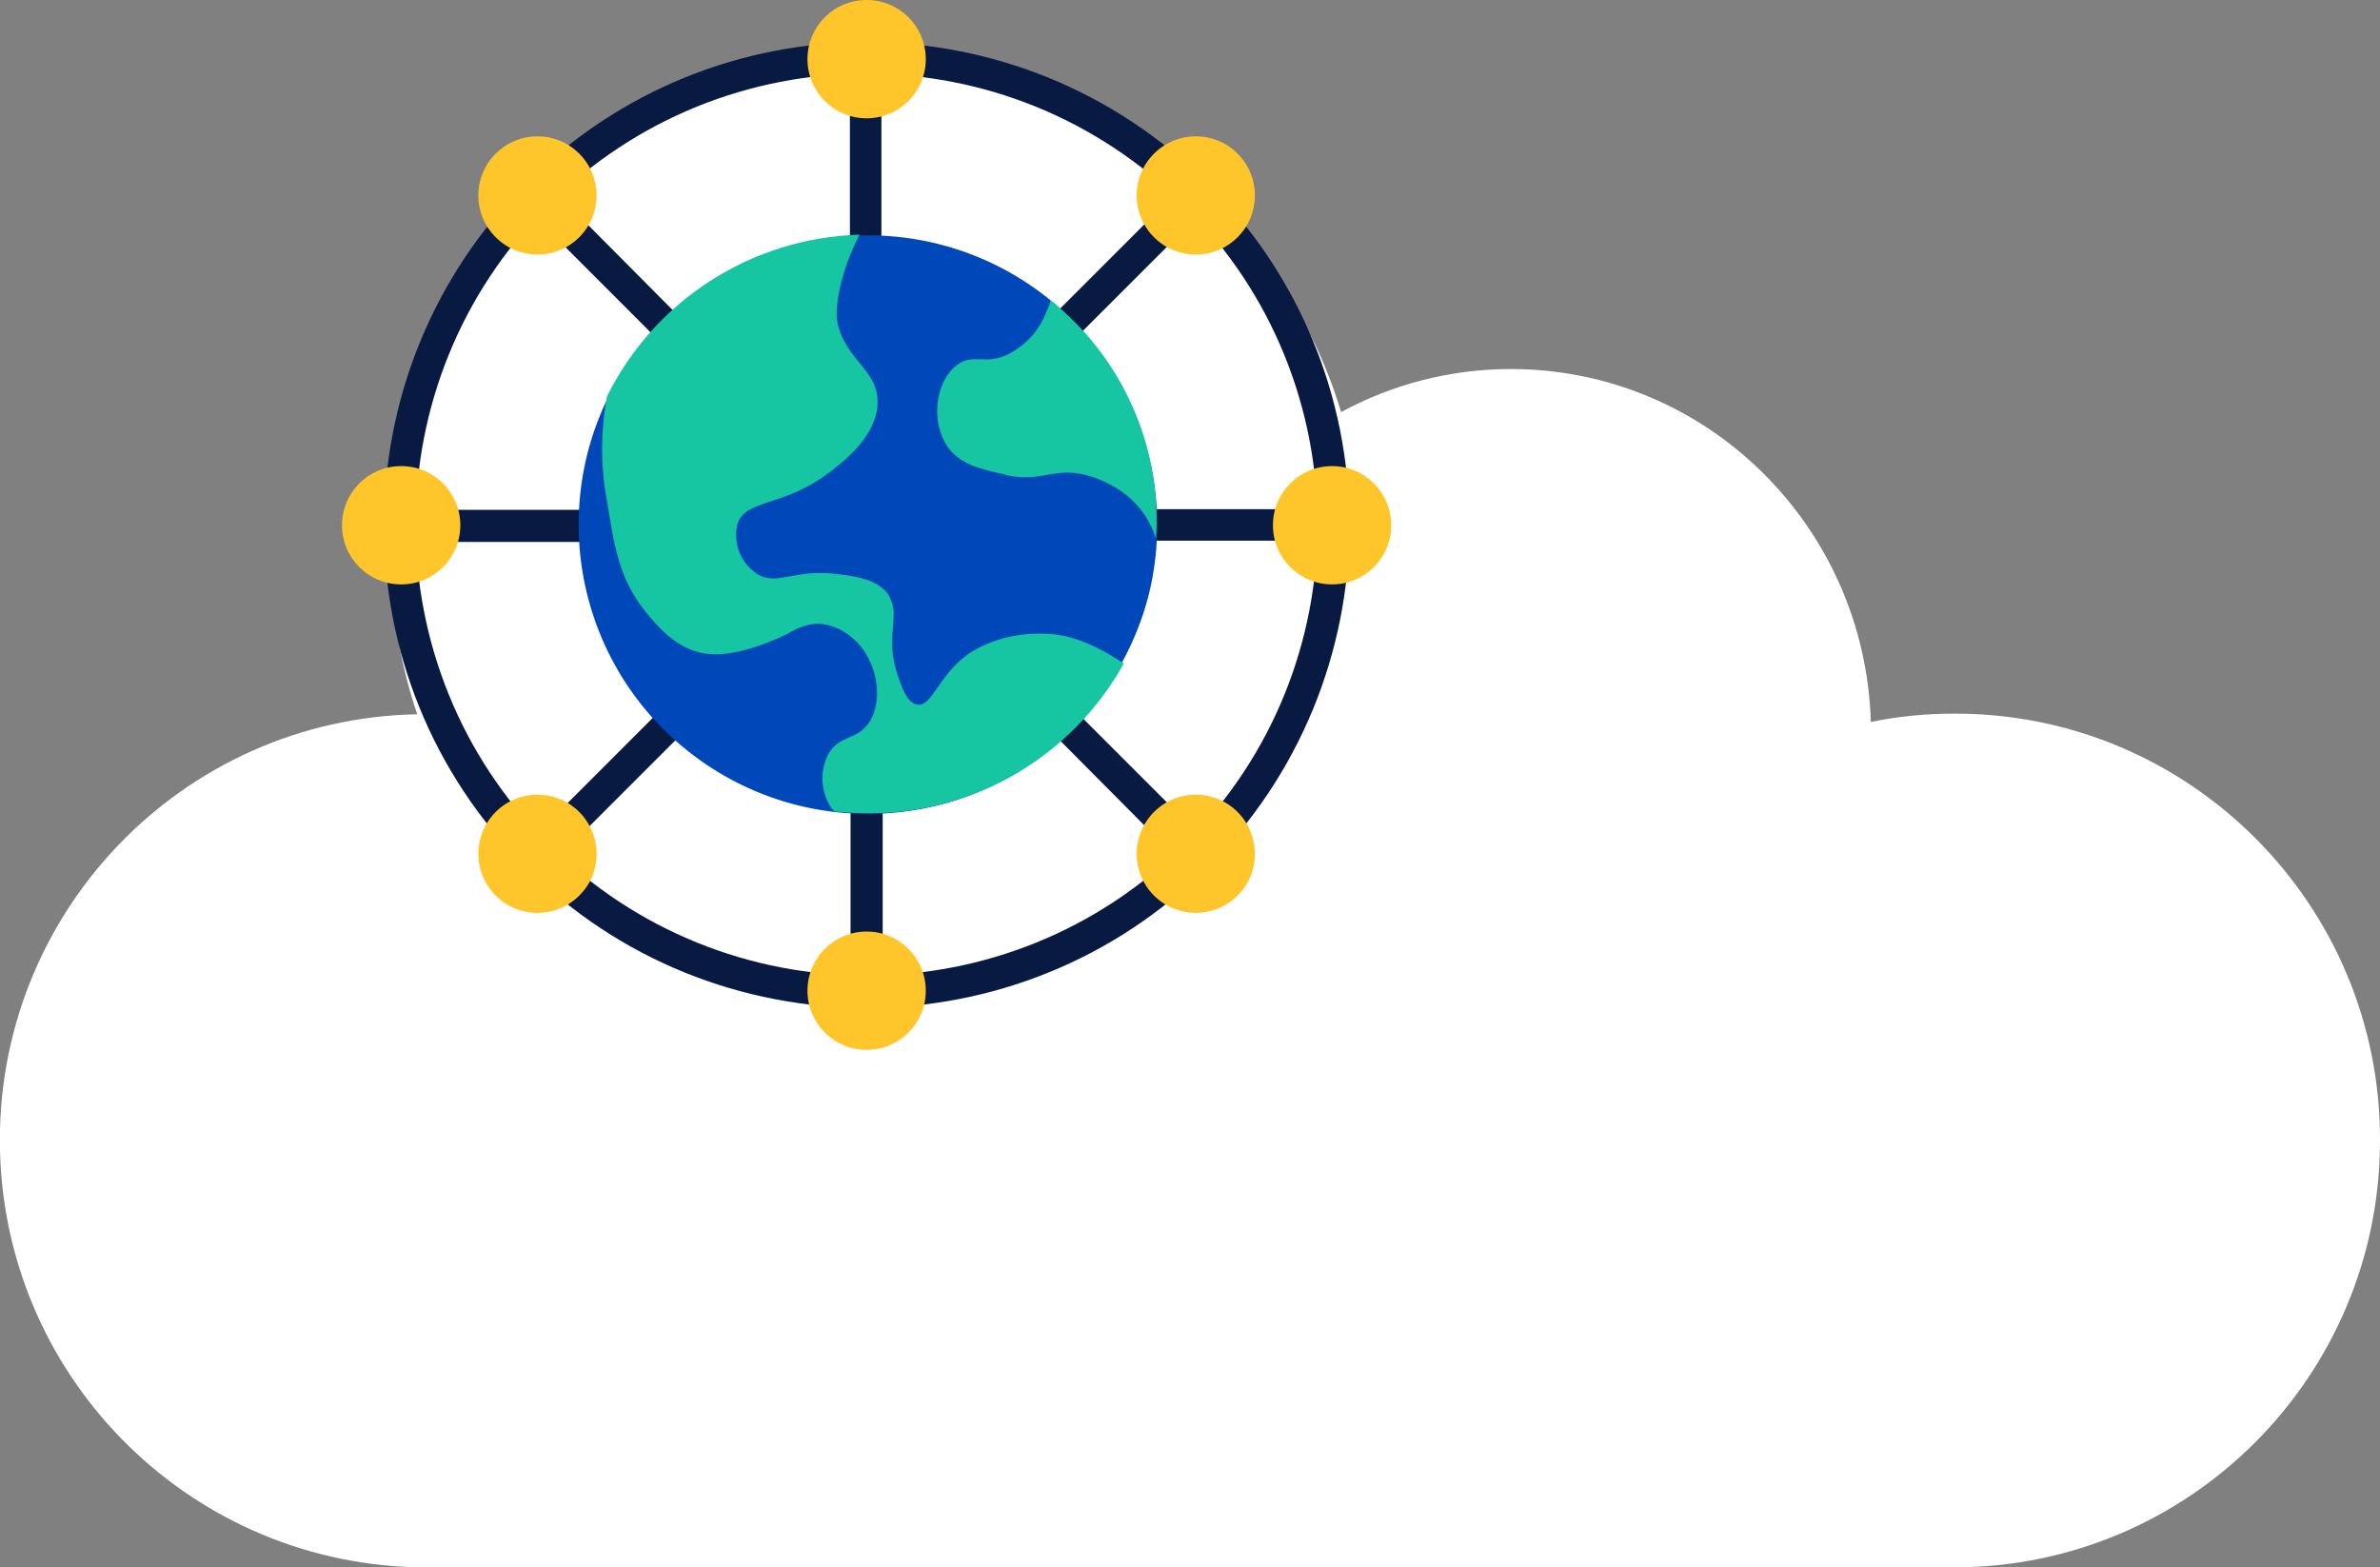 <?xml version="1.0" encoding="utf-8"?>
<!-- Generator: Adobe Illustrator 25.0.0, SVG Export Plug-In . SVG Version: 6.00 Build 0)  -->
<svg version="1.1" id="Layer_1" xmlns="http://www.w3.org/2000/svg" xmlns:xlink="http://www.w3.org/1999/xlink" x="0px" y="0px"
	 viewBox="0 0 370.2 243.8" style="enable-background:new 0 0 370.2 243.8;" xml:space="preserve">
<rect x="0" y="0" width="370.2" height="243.8" fill="#808080" stroke="none"/>
<style type="text/css">
	.st0{fill:#FFFFFF;}
	.st1{fill:#081942;}
	.st2{fill:#FFC62C;}
	.st3{fill:#0047BA;}
	.st4{fill:#16C5A2;}
</style>
<path class="st0" d="M370.2,177.4c0.1-36.6-29.5-66.4-66.1-66.4c-4.4,0-8.8,0.4-13.1,1.3c-0.9-30.5-25.6-54.9-56-54.9
	c-9.2,0-18.3,2.3-26.4,6.7c-9.4-31.3-38.2-54-72.2-54c-41.7,0-75.5,34.2-75.5,76.4c0,8.4,1.3,16.7,4,24.6
	C28.1,111.8-0.9,142.3,0,179c0.9,36,30.3,64.8,66.4,64.8h237.5C340.6,243.8,370.2,214,370.2,177.4L370.2,177.4"/>
<path class="st1" d="M166.7,52.2c0.7,0,1.3-0.3,1.7-0.7l16.7-16.7c1-1,1-2.5,0-3.5s-2.5-1-3.5,0L165,47.9c-1,1-1,2.5,0,3.5
	C165.5,51.9,166.1,52.2,166.7,52.2"/>
<path class="st1" d="M101.7,111.5l-16.3,16.3c-1,1-1,2.5,0,3.5s2.5,1,3.5,0l16.3-16.3c1-1,1-2.5,0-3.5
	C104.3,110.5,102.7,110.5,101.7,111.5"/>
<path class="st1" d="M168.5,111.8c-1-1-2.5-1-3.5,0s-1,2.5,0,3.5l0,0l15.8,15.9c0.5,0.5,1.1,0.7,1.8,0.7c1.4,0,2.5-1.1,2.5-2.5
	c0-0.6-0.3-1.3-0.7-1.7L168.5,111.8z"/>
<path class="st1" d="M101.5,52c1,0.9,2.6,0.9,3.5-0.1c0.9-0.9,0.9-2.4,0-3.3L88.2,31.7c-1-1-2.5-1-3.5,0s-1,2.5,0,3.5l0,0L101.5,52z
	"/>
<path class="st1" d="M201.6,79.2H180c-1.4,0.1-2.4,1.3-2.3,2.6c0.1,1.2,1.1,2.2,2.3,2.3h21.7c1.4-0.1,2.4-1.3,2.3-2.6
	C203.9,80.2,202.9,79.2,201.6,79.2"/>
<path class="st1" d="M92.8,81.8c0-1.4-1.1-2.5-2.5-2.5l0,0H68.7c-1.4,0-2.5,1.1-2.5,2.5s1.1,2.5,2.5,2.5l0,0h21.7
	C91.7,84.3,92.8,83.2,92.8,81.8L92.8,81.8"/>
<path class="st1" d="M134.8,124.3c-1.4,0-2.5,1.1-2.5,2.5v21.7c0,1.4,1.1,2.5,2.5,2.5s2.5-1.1,2.5-2.5l0,0v-21.7
	C137.3,125.4,136.2,124.3,134.8,124.3"/>
<path class="st1" d="M134.7,38.9c1.3,0,2.4-1.1,2.4-2.5v-21c0.1-1.4-0.9-2.5-2.3-2.6c-1.4-0.1-2.5,0.9-2.6,2.3c0,0.1,0,0.2,0,0.3v21
	C132.2,37.8,133.3,38.9,134.7,38.9"/>
<path class="st1" d="M187.9,28.6C158.5-0.8,111-0.8,81.7,28.6s-29.3,76.9,0,106.2s76.9,29.3,106.2,0c14.1-14.1,22-33.2,22-53.1
	C209.9,61.7,202,42.6,187.9,28.6z M184.4,131.2c-27.4,27.4-71.8,27.4-99.2,0s-27.4-71.8,0-99.2s71.7-27.4,99.1,0
	C211.8,59.4,211.8,103.8,184.4,131.2z"/>
<path class="st2" d="M192.5,23.9c-3.6-3.6-9.4-3.6-13,0s-3.6,9.4,0,13c3.6,3.6,9.4,3.6,13,0l0,0C196.1,33.3,196.1,27.5,192.5,23.9
	L192.5,23.9"/>
<path class="st2" d="M90.1,126.3c-3.6-3.6-9.4-3.6-13,0c-3.6,3.6-3.6,9.4,0,13s9.4,3.6,13,0l0,0C93.7,135.8,93.7,129.9,90.1,126.3
	C90.1,126.4,90.1,126.4,90.1,126.3"/>
<path class="st2" d="M192.5,126.3c-3.6-3.6-9.4-3.6-13,0c-3.6,3.6-3.6,9.4,0,13s9.4,3.6,13,0l0,0
	C196.1,135.8,196.1,129.9,192.5,126.3C192.5,126.4,192.5,126.4,192.5,126.3"/>
<path class="st2" d="M90.1,23.9c-3.6-3.6-9.4-3.6-13,0s-3.6,9.4,0,13s9.4,3.6,13,0l0,0C93.7,33.3,93.7,27.5,90.1,23.9L90.1,23.9"/>
<path class="st2" d="M216.4,81.7c0,5.1-4.1,9.2-9.2,9.2c-5.1,0-9.2-4.1-9.2-9.2s4.1-9.2,9.2-9.2C212.3,72.5,216.4,76.6,216.4,81.7
	C216.4,81.6,216.4,81.6,216.4,81.7"/>
<path class="st2" d="M71.6,81.7c0,5.1-4.1,9.2-9.2,9.2s-9.2-4.1-9.2-9.2s4.1-9.2,9.2-9.2l0,0C67.5,72.5,71.6,76.6,71.6,81.7
	L71.6,81.7"/>
<path class="st2" d="M144,154.1c0,5.1-4.1,9.2-9.2,9.2c-5.1,0-9.2-4.1-9.2-9.2c0-5.1,4.1-9.2,9.2-9.2C139.9,144.9,144,149,144,154.1
	"/>
<path class="st2" d="M144,9.2c0,5.1-4.1,9.2-9.2,9.2c-5.1,0-9.2-4.1-9.2-9.2s4.1-9.2,9.2-9.2S144,4.1,144,9.2"/>
<path class="st3" d="M162.9,46.3c-19.5-15.4-47.8-12.1-63.2,7.4s-12.1,47.8,7.4,63.2s47.8,12.1,63.2-7.4c4.1-5.3,7.1-11.4,8.6-17.9
	C182.7,74.7,176.5,57.1,162.9,46.3"/>
<path class="st4" d="M163.4,46.7c-0.1,0.6-0.3,1.1-0.6,1.7l0,0c-1.1,3-3.3,5.4-6.2,6.8c-3.4,1.6-5.3-0.3-7.8,1.6
	c-3,2.3-4.2,8.1-1.6,12.4c1.9,3,5.3,3.8,9.1,4.6l0,0l0.2,0.1c5.4,1.2,7.4-1.3,12.5,0c2.2,0.6,4.4,1.7,6.2,3.1
	c2.2,1.8,3.8,4.1,4.6,6.8c0-0.7,0.1-1.4,0.1-2.2C180.1,68,174,55.2,163.4,46.7"/>
<path class="st4" d="M150.5,101.8c-4.6,3.4-5.5,8.1-7.8,7.8c-1.6-0.2-2.5-2.8-3.1-4.7c-1.4-4.1-0.6-6.9-0.6-9.3
	c0.1-1.1-0.3-2.2-0.9-3.2c-1.6-2.2-4.6-2.7-7.8-3.1c-6.7-0.9-9.3,1.9-12.5,0c-2.6-1.7-3.8-4.8-3.1-7.8c1.3-3.9,7-2.6,14-7.8
	c2.3-1.7,7.6-5.7,7.8-10.9s-4.8-6.6-6.2-12.4c-0.6-2.5,0.5-8.3,3.4-13.9c-16.8,0.5-31.9,10.2-39.3,25.2l0,0c-1,5.5-1,11.2,0.1,16.7
	c1,6.3,1.8,11.9,6.2,17.1c1.9,2.3,4.9,5.7,9.3,6.2c4.9,0.6,11.4-2.6,12.5-3.1c1.4-0.9,3-1.5,4.7-1.6c2.2,0.1,4.3,1.1,5.9,2.7
	c0.1,0.1,0.3,0.2,0.4,0.4c3.1,3.4,3.9,9.1,1.6,12.4c-1.9,2.7-4.5,1.8-6.2,4.7c-1.3,2.4-1.3,5.3,0,7.8c0.2,0.4,0.5,0.9,0.9,1.2
	c1.8,0.2,3.6,0.3,5.4,0.3c16.5,0,31.6-8.9,39.6-23.3c-2.8-1.9-7.3-4.4-11.6-4.6C158.5,98.3,154.1,99.4,150.5,101.8"/>
</svg>
